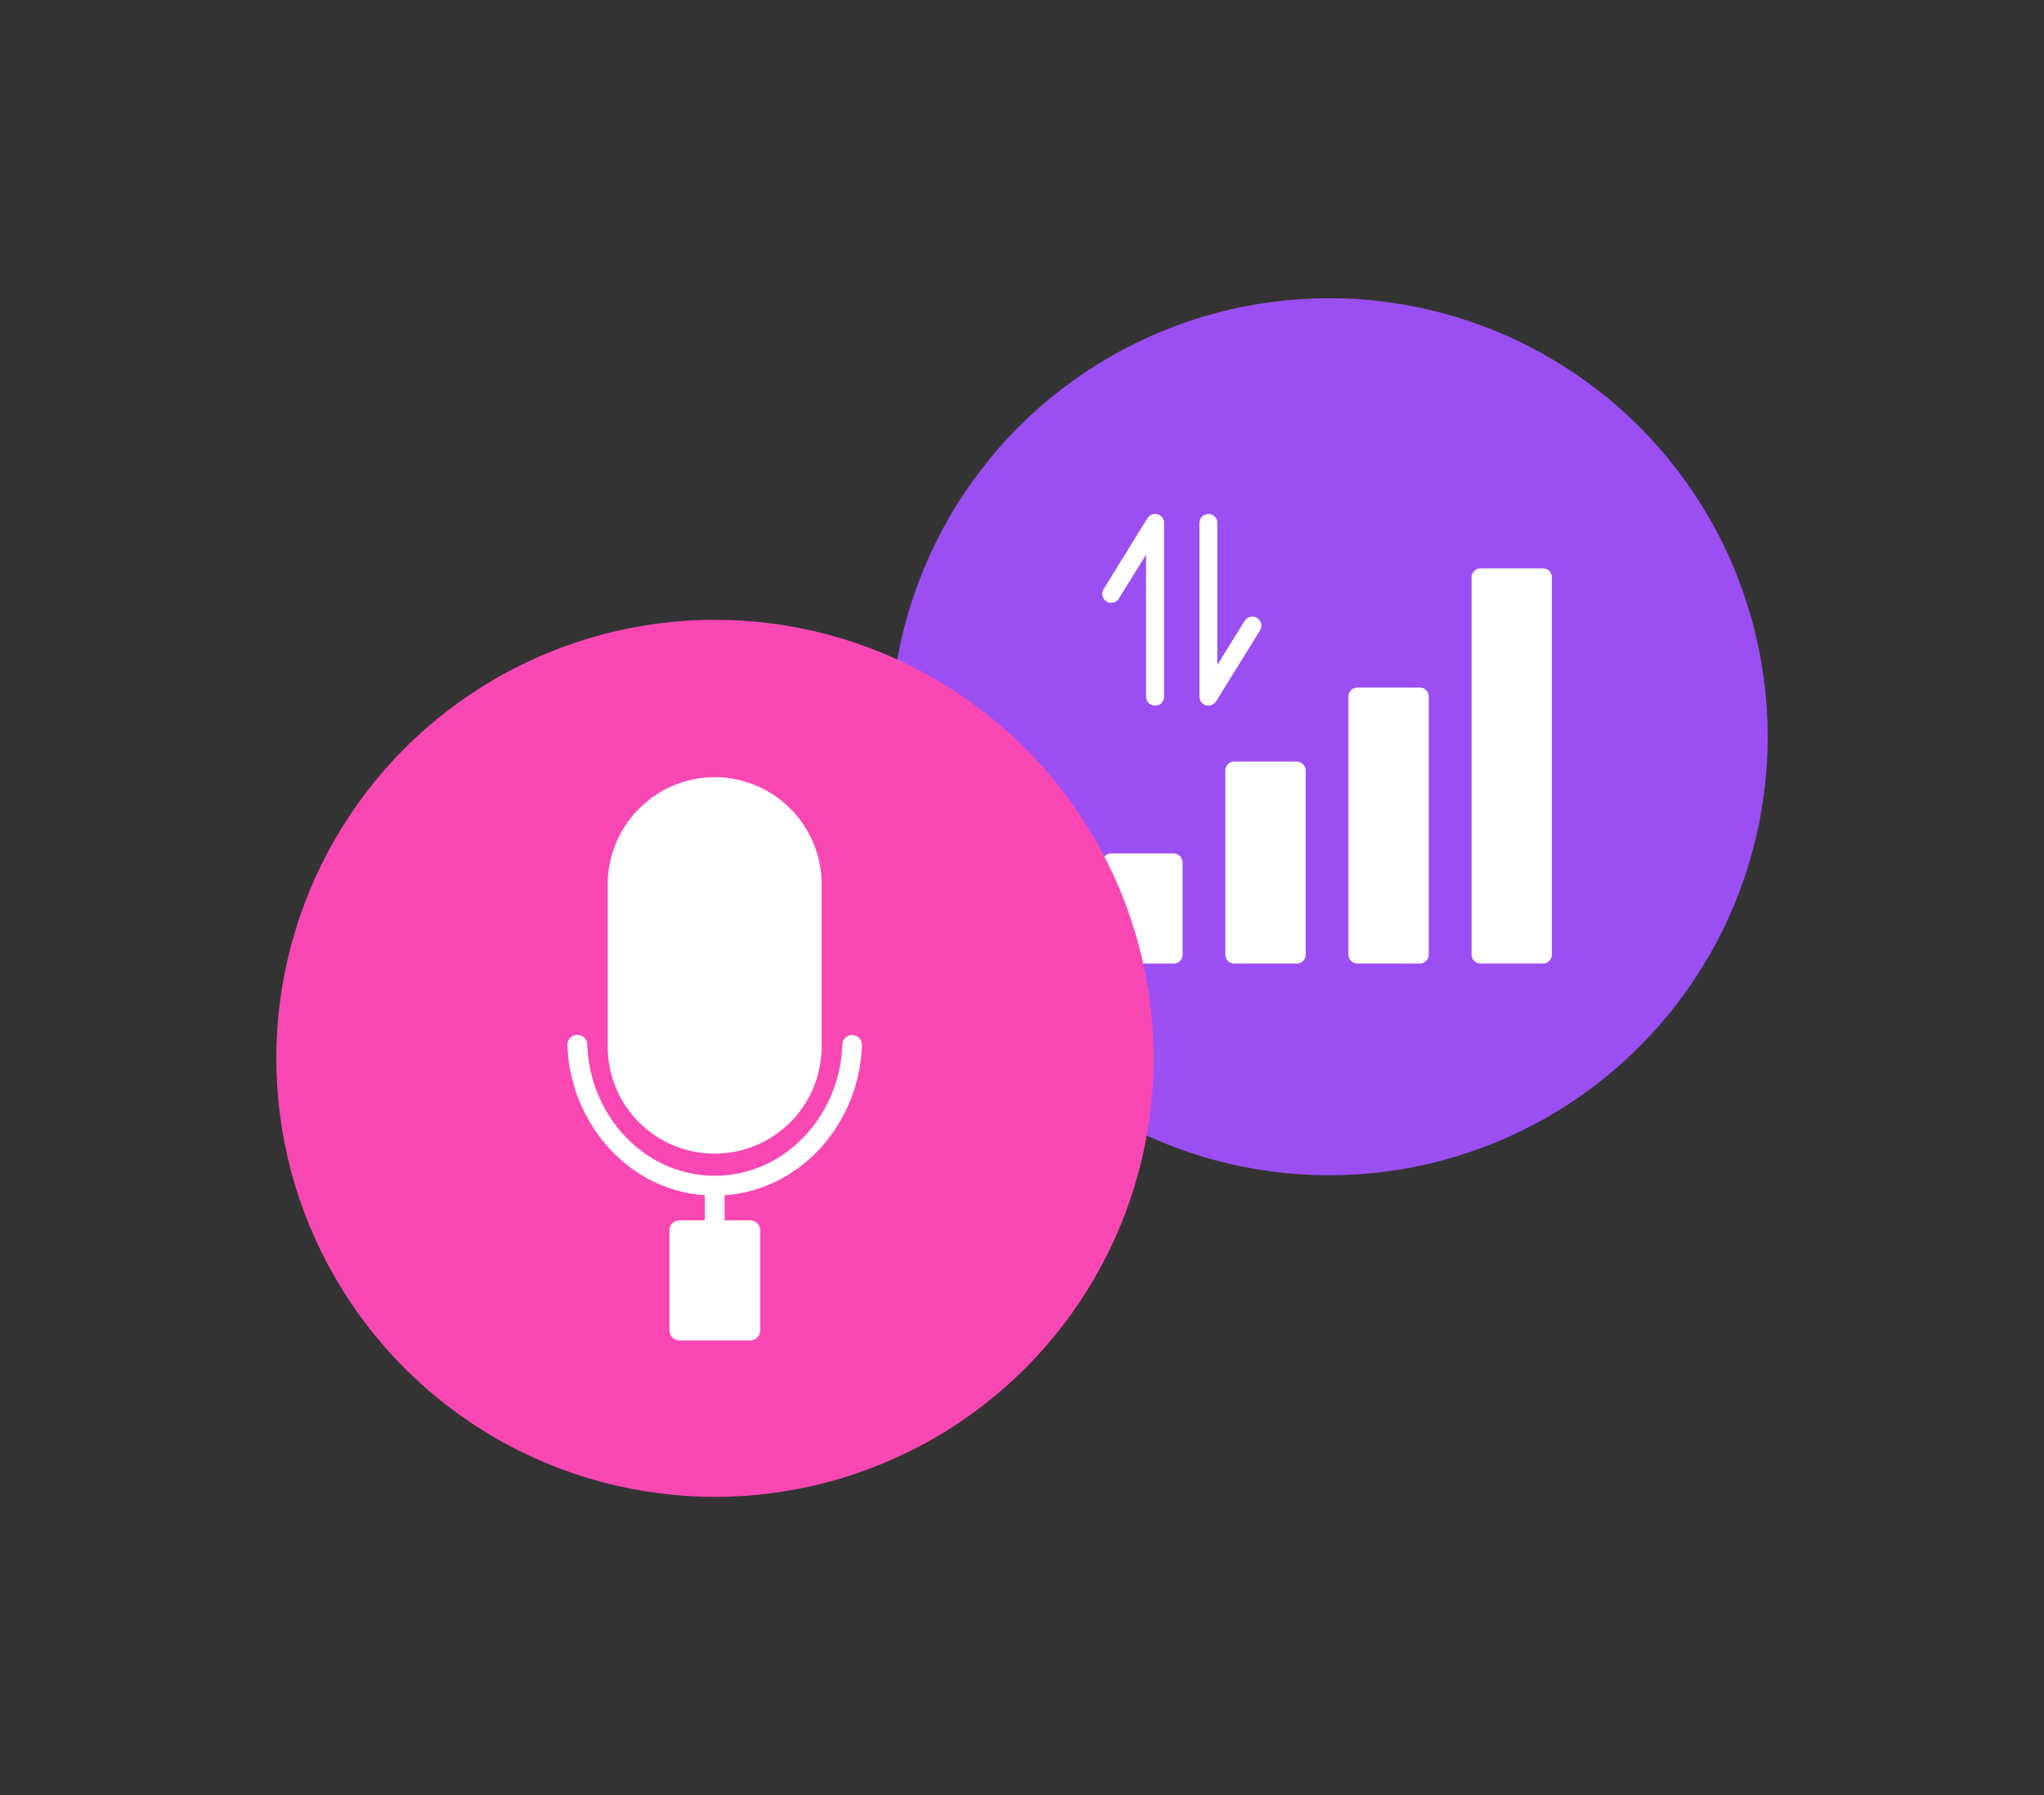 <svg id="voice-data" xmlns="http://www.w3.org/2000/svg" xmlns:xlink="http://www.w3.org/1999/xlink" width="209.693" height="184.201" viewBox="0 0 209.693 184.201">
  <rect x="0" y="0" width="209.693" height="184.201" fill="#333333" stroke="none"/>
  <defs>
    <clipPath id="clip-path">
      <rect y="5" width="209.693" height="184.201" fill="none"/>
    </clipPath>
  </defs>
  <g id="marketing">
    <g id="icon-shape-template">
      <g id="Group_11421" data-name="Group 11421" transform="translate(-16.153 -5)">
        <g id="Scroll_Group_1" data-name="Scroll Group 1" transform="translate(16.153 0)" clip-path="url(#clip-path)" style="isolation: isolate">
          <path id="Path_27813" data-name="Path 27813" d="M9.112,12.2Z" transform="translate(23.682 -10.652) rotate(14)" fill="#fff2f2"/>
          <rect id="Rectangle_3771" data-name="Rectangle 3771" width="186" height="161" transform="translate(12 15.801)" fill="none"/>
        </g>
      </g>
    </g>
  </g>
  <g id="Group_11566" data-name="Group 11566" transform="translate(1384.933 -6790.399)">
    <circle id="Ellipse_155" data-name="Ellipse 155" cx="45" cy="45" r="45" transform="translate(-1293.586 6821)" fill="#9b4ff3"/>
    <g id="mobile-data" transform="translate(-1271.858 6843.141)">
      <path id="Path_28736" data-name="Path 28736" d="M5.923,54.052h6.4a.925.925,0,0,0,.923-.923V43.683a.925.925,0,0,0-.923-.923h-6.4A.925.925,0,0,0,5,43.683V53.13a.925.925,0,0,0,.923.923Z" transform="translate(-5 -7.921)" fill="#fff"/>
      <path id="Path_28737" data-name="Path 28737" d="M26.015,32.53h-6.4a.925.925,0,0,0-.923.923V52.338a.925.925,0,0,0,.923.923h6.4a.925.925,0,0,0,.923-.923V33.453A.925.925,0,0,0,26.015,32.53Z" transform="translate(-6.06 -7.129)" fill="#fff"/>
      <path id="Path_28738" data-name="Path 28738" d="M10.425,24.66a.919.919,0,0,0,.923-.923V5.922a.919.919,0,0,0-.673-.886.9.9,0,0,0-1.033.4l-4.5,7.27a.928.928,0,0,0,.3,1.273.914.914,0,0,0,1.264-.3L9.5,9.17V23.738a.914.914,0,0,0,.923.923Z" transform="translate(-5 -4.998)" fill="#fff"/>
      <path id="Path_28739" data-name="Path 28739" d="M16.733,5a.925.925,0,0,0-.923.923V23.738a.938.938,0,0,0,.673.895,1.145,1.145,0,0,0,.249.028.912.912,0,0,0,.784-.434l4.5-7.27a.926.926,0,1,0-1.578-.969l-2.786,4.5V5.923A.925.925,0,0,0,16.733,5Z" transform="translate(-5.837 -4.998)" fill="#fff"/>
      <path id="Path_28740" data-name="Path 28740" d="M39.705,24.31H33.3a.925.925,0,0,0-.923.923V51.7a.925.925,0,0,0,.923.923h6.4a.925.925,0,0,0,.923-.923V25.233A.925.925,0,0,0,39.705,24.31Z" transform="translate(-7.119 -6.493)" fill="#fff"/>
      <path id="Path_28741" data-name="Path 28741" d="M53.386,11.05H46.993a.925.925,0,0,0-.923.923v38.7a.925.925,0,0,0,.923.923h6.394a.919.919,0,0,0,.923-.923v-38.7a.919.919,0,0,0-.923-.923Z" transform="translate(-8.179 -5.467)" fill="#fff"/>
    </g>
  </g>
  <g id="Layer_x0020_1" transform="translate(27.88 63.195)">
    <circle id="Ellipse_154" data-name="Ellipse 154" cx="45" cy="45" r="45" transform="translate(0.467 0.406)" fill="#f948b4"/>
    <path id="Path_28735" data-name="Path 28735" d="M903.105,522.9v2.573h2.641a1.042,1.042,0,0,1,1.016,1.016v10.293a1.041,1.041,0,0,1-1.016,1.016h-7.28a1.042,1.042,0,0,1-1.016-1.016V526.489a1.042,1.042,0,0,1,1.016-1.016h2.607V522.9c-7.855-.542-13.815-7.415-14.086-15.406a1.016,1.016,0,0,1,2.032-.068c.237,7.618,6.366,13.984,13.984,13.442,6.873-.508,11.952-6.535,12.189-13.442a1,1,0,1,1,2,.068C916.954,515.485,910.96,522.358,903.105,522.9ZM902.089,480a10.99,10.99,0,0,1,10.97,10.97v16.794a10.971,10.971,0,0,1-21.941,0V490.97A11.012,11.012,0,0,1,902.089,480Z" transform="translate(-856.653 -463.446)" fill="#fff" fill-rule="evenodd"/>
  </g>
</svg>
